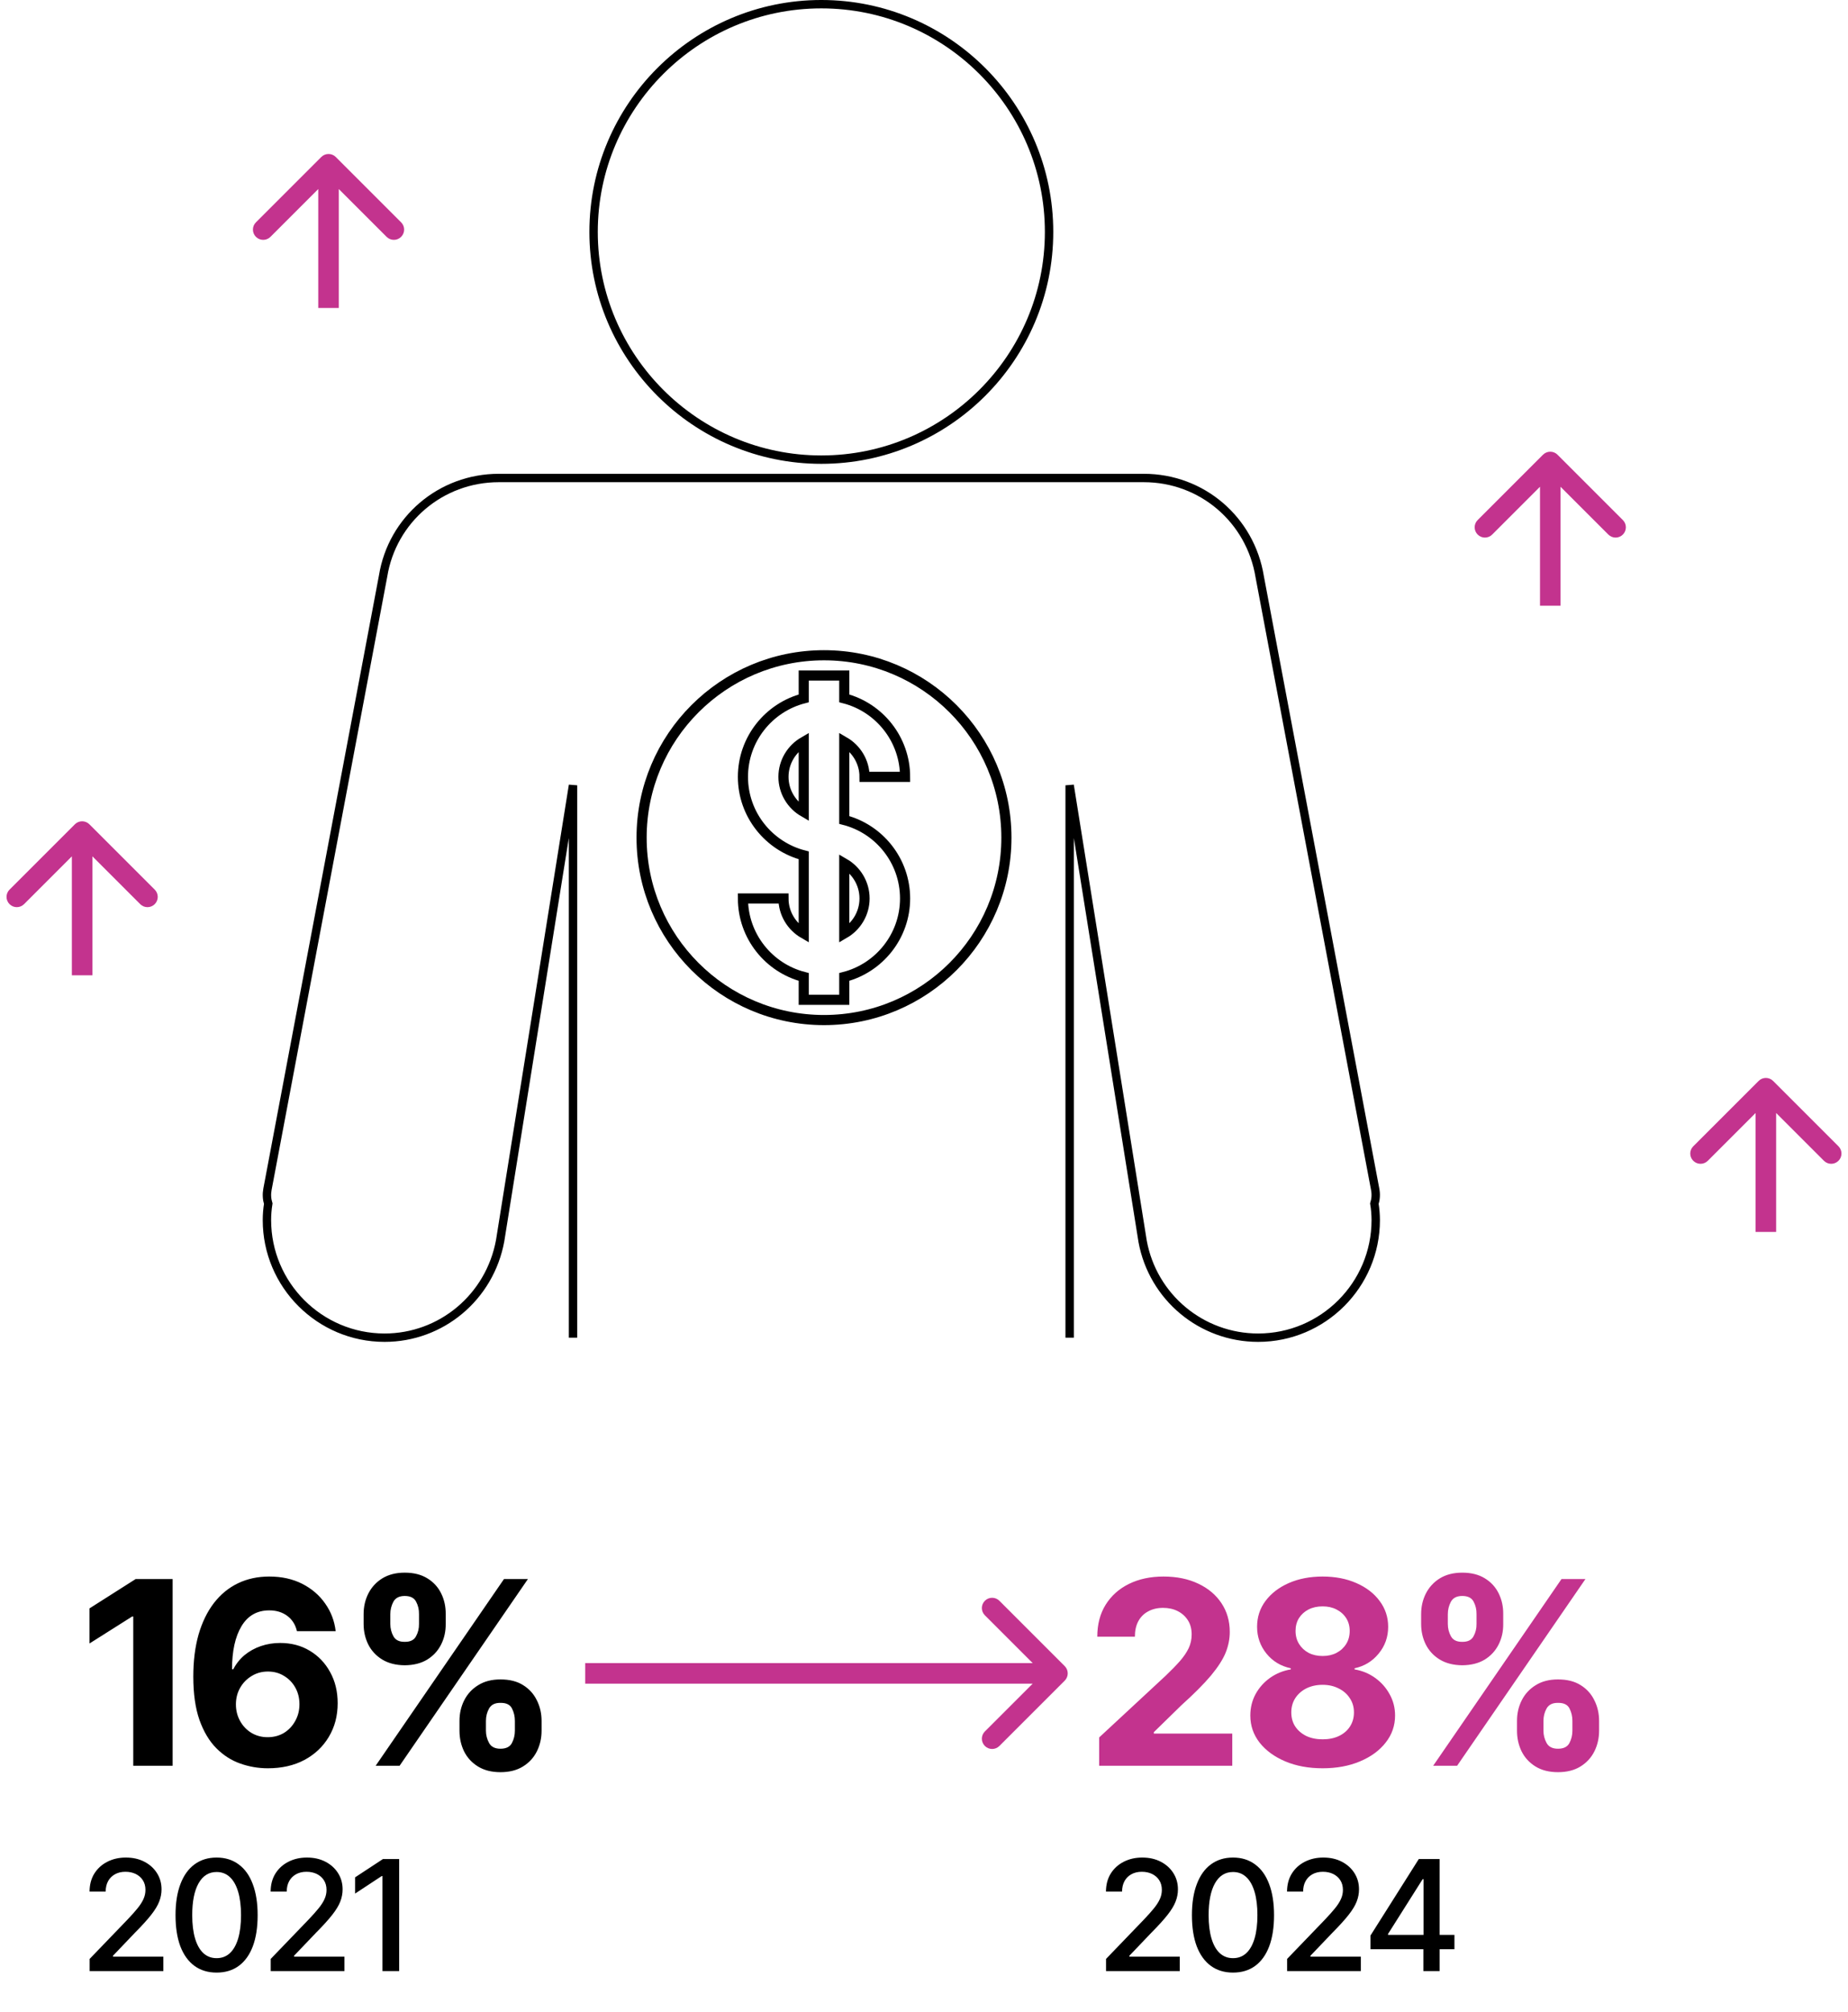 <svg width="180" height="196" viewBox="0 0 180 196" fill="none" xmlns="http://www.w3.org/2000/svg">
<g clip-path="url(#clip0_624_832)">
<path d="M98.027 81.594C98.027 91.405 90.071 99.361 80.26 99.361C70.45 99.361 62.493 91.405 62.493 81.594C62.493 71.784 70.45 63.827 80.26 63.827C90.071 63.827 98.027 71.779 98.027 81.594Z" stroke="black" stroke-width="0.987" stroke-miterlimit="10"/>
<path d="M82.235 79.871V72.258C83.411 72.941 84.209 74.216 84.209 75.672H88.157C88.157 71.999 85.636 68.902 82.235 68.026V65.801H78.287V68.026C74.885 68.906 72.364 71.999 72.364 75.672C72.364 79.345 74.885 82.437 78.287 83.317V90.93C77.11 90.248 76.312 88.972 76.312 87.517H72.364C72.364 91.189 74.885 94.286 78.287 95.162V97.387H82.235V95.162C85.636 94.282 88.157 91.189 88.157 87.517C88.157 83.844 85.636 80.747 82.235 79.871ZM76.312 75.672C76.312 74.216 77.11 72.941 78.287 72.258V79.085C77.11 78.403 76.312 77.128 76.312 75.672ZM82.235 90.93V84.103C83.411 84.786 84.209 86.061 84.209 87.517C84.209 88.972 83.411 90.248 82.235 90.93Z" stroke="black" stroke-width="0.987" stroke-miterlimit="10"/>
</g>
<path d="M79.999 0.408C92.233 0.408 102.182 10.359 102.182 22.591C102.182 34.823 92.233 44.772 79.999 44.773C67.769 44.773 57.817 34.823 57.817 22.591C57.817 10.359 67.769 0.408 79.999 0.408Z" stroke="black" stroke-width="0.817"/>
<path d="M55.812 130.301V76.494L48.716 120.852C47.707 126.354 42.979 130.301 37.458 130.301C31.139 130.301 26 125.162 26 118.846C26 118.32 26.041 117.796 26.128 117.249C25.991 116.806 25.962 116.328 26.052 115.845L37.314 56.115C38.2 50.612 42.943 46.561 48.579 46.561H111.419C117.053 46.561 121.798 50.608 122.701 56.19L133.946 115.845C134.038 116.328 134.007 116.806 133.868 117.249C133.957 117.79 133.998 118.32 134 118.846C134 125.162 128.861 130.301 122.545 130.301C117.024 130.301 112.292 126.354 111.295 120.918L104.187 76.494V130.301" stroke="black" stroke-width="0.817"/>
<path d="M16.814 153.812V172H12.98V157.461H12.871L8.72 160.086V156.668L13.212 153.812H16.814ZM26.091 172.244C25.163 172.244 24.264 172.09 23.393 171.78C22.522 171.471 21.745 170.971 21.061 170.279C20.378 169.587 19.833 168.672 19.426 167.532C19.027 166.385 18.828 164.981 18.828 163.321C18.828 161.791 18.998 160.424 19.34 159.219C19.69 158.015 20.187 156.993 20.83 156.155C21.481 155.309 22.262 154.666 23.173 154.227C24.085 153.787 25.102 153.567 26.225 153.567C27.438 153.567 28.508 153.803 29.436 154.275C30.363 154.747 31.108 155.386 31.669 156.192C32.239 156.998 32.581 157.897 32.695 158.89H28.923C28.776 158.255 28.463 157.758 27.983 157.4C27.503 157.042 26.917 156.863 26.225 156.863C25.037 156.863 24.134 157.38 23.515 158.414C22.905 159.439 22.6 160.835 22.6 162.601H22.722C22.998 162.063 23.365 161.604 23.82 161.221C24.284 160.839 24.813 160.546 25.407 160.342C26.001 160.139 26.628 160.037 27.287 160.037C28.369 160.037 29.33 160.289 30.168 160.794C31.014 161.299 31.678 161.994 32.158 162.881C32.646 163.76 32.89 164.769 32.89 165.909C32.89 167.138 32.601 168.232 32.023 169.192C31.454 170.145 30.66 170.893 29.643 171.438C28.626 171.976 27.442 172.244 26.091 172.244ZM26.066 169.217C26.66 169.217 27.189 169.078 27.653 168.802C28.117 168.517 28.483 168.13 28.752 167.642C29.029 167.154 29.167 166.609 29.167 166.006C29.167 165.404 29.033 164.863 28.764 164.383C28.496 163.903 28.129 163.524 27.666 163.248C27.21 162.963 26.685 162.82 26.091 162.82C25.505 162.82 24.976 162.967 24.504 163.26C24.032 163.545 23.658 163.931 23.381 164.419C23.112 164.9 22.978 165.433 22.978 166.019C22.978 166.604 23.112 167.142 23.381 167.63C23.649 168.118 24.016 168.505 24.48 168.79C24.951 169.074 25.48 169.217 26.066 169.217ZM44.755 168.582V167.63C44.755 166.897 44.91 166.226 45.219 165.616C45.529 165.005 45.98 164.517 46.574 164.151C47.168 163.777 47.893 163.589 48.747 163.589C49.626 163.589 50.358 163.772 50.944 164.139C51.538 164.505 51.986 164.997 52.287 165.616C52.596 166.226 52.751 166.897 52.751 167.63V168.582C52.751 169.314 52.596 169.99 52.287 170.608C51.978 171.219 51.526 171.707 50.932 172.073C50.338 172.439 49.61 172.623 48.747 172.623C47.884 172.623 47.156 172.439 46.562 172.073C45.968 171.707 45.516 171.219 45.207 170.608C44.906 169.99 44.755 169.314 44.755 168.582ZM47.331 167.63V168.582C47.331 169.005 47.433 169.404 47.636 169.778C47.84 170.153 48.21 170.34 48.747 170.34C49.292 170.34 49.663 170.157 49.858 169.791C50.053 169.424 50.151 169.021 50.151 168.582V167.63C50.151 167.19 50.057 166.788 49.87 166.421C49.683 166.047 49.309 165.864 48.747 165.872C48.218 165.864 47.848 166.047 47.636 166.421C47.433 166.788 47.331 167.19 47.331 167.63ZM35.417 158.182V157.229C35.417 156.497 35.572 155.826 35.881 155.215C36.198 154.597 36.654 154.104 37.248 153.738C37.85 153.372 38.575 153.189 39.421 153.189C40.292 153.189 41.024 153.372 41.618 153.738C42.22 154.104 42.672 154.597 42.973 155.215C43.274 155.826 43.421 156.497 43.413 157.229V158.182C43.421 158.914 43.27 159.585 42.961 160.196C42.652 160.806 42.2 161.294 41.606 161.661C41.012 162.019 40.283 162.202 39.421 162.21C38.558 162.202 37.826 162.015 37.224 161.648C36.63 161.282 36.178 160.794 35.869 160.184C35.568 159.573 35.417 158.906 35.417 158.182ZM38.017 157.229V158.182C38.017 158.621 38.119 159.024 38.322 159.39C38.526 159.756 38.892 159.935 39.421 159.927C39.958 159.935 40.324 159.756 40.52 159.39C40.723 159.024 40.821 158.621 40.812 158.182V157.229C40.821 156.79 40.727 156.387 40.532 156.021C40.345 155.647 39.974 155.459 39.421 155.459C38.884 155.459 38.514 155.651 38.31 156.033C38.115 156.408 38.017 156.806 38.017 157.229ZM36.589 172L49.089 153.812H51.42L38.92 172H36.589Z" fill="black"/>
<path d="M8.732 192V190.813L12.424 186.976C12.815 186.565 13.137 186.204 13.391 185.892C13.649 185.574 13.842 185.274 13.969 184.991C14.101 184.708 14.167 184.407 14.167 184.09C14.167 183.724 14.082 183.409 13.911 183.145C13.74 182.881 13.508 182.679 13.215 182.537C12.922 182.396 12.59 182.325 12.219 182.325C11.828 182.325 11.489 182.405 11.201 182.566C10.913 182.723 10.688 182.947 10.527 183.24C10.371 183.528 10.293 183.868 10.293 184.258H8.725C8.725 183.594 8.876 183.013 9.179 182.515C9.487 182.017 9.907 181.631 10.439 181.358C10.976 181.08 11.582 180.94 12.255 180.94C12.944 180.94 13.549 181.077 14.072 181.351C14.594 181.624 15.002 181.995 15.295 182.464C15.588 182.928 15.734 183.453 15.734 184.039C15.734 184.444 15.659 184.839 15.507 185.225C15.361 185.611 15.1 186.043 14.724 186.521C14.352 186.995 13.835 187.566 13.171 188.235L11.003 190.506V190.594H15.91V192H8.732ZM21.096 192.146C20.256 192.146 19.536 191.927 18.935 191.487C18.339 191.048 17.883 190.413 17.565 189.583C17.253 188.748 17.097 187.737 17.097 186.551C17.097 185.369 17.255 184.361 17.573 183.526C17.89 182.686 18.347 182.046 18.942 181.607C19.543 181.163 20.261 180.94 21.096 180.94C21.936 180.94 22.653 181.163 23.249 181.607C23.85 182.046 24.306 182.686 24.619 183.526C24.936 184.361 25.095 185.369 25.095 186.551C25.095 187.737 24.939 188.748 24.626 189.583C24.314 190.413 23.859 191.048 23.264 191.487C22.668 191.927 21.945 192.146 21.096 192.146ZM21.096 190.74C21.608 190.74 22.041 190.577 22.392 190.25C22.744 189.922 23.012 189.446 23.198 188.821C23.383 188.191 23.476 187.435 23.476 186.551C23.476 185.662 23.383 184.905 23.198 184.28C23.012 183.65 22.744 183.172 22.392 182.845C22.041 182.513 21.608 182.347 21.096 182.347C20.339 182.347 19.753 182.715 19.338 183.453C18.928 184.185 18.723 185.218 18.723 186.551C18.723 187.435 18.815 188.191 19.001 188.821C19.186 189.446 19.455 189.922 19.807 190.25C20.163 190.577 20.593 190.74 21.096 190.74ZM26.369 192V190.813L30.061 186.976C30.451 186.565 30.773 186.204 31.027 185.892C31.286 185.574 31.479 185.274 31.606 184.991C31.738 184.708 31.804 184.407 31.804 184.09C31.804 183.724 31.718 183.409 31.547 183.145C31.377 182.881 31.145 182.679 30.852 182.537C30.559 182.396 30.227 182.325 29.855 182.325C29.465 182.325 29.125 182.405 28.837 182.566C28.549 182.723 28.325 182.947 28.164 183.24C28.007 183.528 27.929 183.868 27.929 184.258H26.362C26.362 183.594 26.513 183.013 26.816 182.515C27.123 182.017 27.544 181.631 28.076 181.358C28.613 181.08 29.218 180.94 29.892 180.94C30.581 180.94 31.186 181.077 31.709 181.351C32.231 181.624 32.639 181.995 32.932 182.464C33.225 182.928 33.371 183.453 33.371 184.039C33.371 184.444 33.295 184.839 33.144 185.225C32.998 185.611 32.736 186.043 32.36 186.521C31.989 186.995 31.472 187.566 30.808 188.235L28.64 190.506V190.594H33.547V192H26.369ZM38.879 181.087V192H37.253V182.742H37.18L34.587 184.449V182.867L37.297 181.087H38.879Z" fill="black"/>
<path d="M107.732 192V190.813L111.424 186.976C111.814 186.565 112.137 186.204 112.391 185.892C112.649 185.574 112.842 185.274 112.969 184.991C113.101 184.708 113.167 184.407 113.167 184.09C113.167 183.724 113.082 183.409 112.911 183.145C112.74 182.881 112.508 182.679 112.215 182.537C111.922 182.396 111.59 182.325 111.219 182.325C110.828 182.325 110.489 182.405 110.201 182.566C109.913 182.723 109.688 182.947 109.527 183.24C109.371 183.528 109.292 183.868 109.292 184.258H107.725C107.725 183.594 107.876 183.013 108.179 182.515C108.487 182.017 108.907 181.631 109.439 181.358C109.976 181.08 110.582 180.94 111.255 180.94C111.944 180.94 112.549 181.077 113.072 181.351C113.594 181.624 114.002 181.995 114.295 182.464C114.588 182.928 114.734 183.453 114.734 184.039C114.734 184.444 114.659 184.839 114.507 185.225C114.361 185.611 114.1 186.043 113.724 186.521C113.353 186.995 112.835 187.566 112.171 188.235L110.003 190.506V190.594H114.91V192H107.732ZM120.096 192.146C119.256 192.146 118.536 191.927 117.935 191.487C117.339 191.048 116.883 190.413 116.565 189.583C116.253 188.748 116.097 187.737 116.097 186.551C116.097 185.369 116.255 184.361 116.573 183.526C116.89 182.686 117.347 182.046 117.942 181.607C118.543 181.163 119.261 180.94 120.096 180.94C120.936 180.94 121.653 181.163 122.249 181.607C122.85 182.046 123.306 182.686 123.619 183.526C123.936 184.361 124.095 185.369 124.095 186.551C124.095 187.737 123.938 188.748 123.626 189.583C123.313 190.413 122.859 191.048 122.264 191.487C121.668 191.927 120.945 192.146 120.096 192.146ZM120.096 190.74C120.608 190.74 121.041 190.577 121.392 190.25C121.744 189.922 122.012 189.446 122.198 188.821C122.383 188.191 122.476 187.435 122.476 186.551C122.476 185.662 122.383 184.905 122.198 184.28C122.012 183.65 121.744 183.172 121.392 182.845C121.041 182.513 120.608 182.347 120.096 182.347C119.339 182.347 118.753 182.715 118.338 183.453C117.928 184.185 117.723 185.218 117.723 186.551C117.723 187.435 117.815 188.191 118.001 188.821C118.187 189.446 118.455 189.922 118.807 190.25C119.163 190.577 119.593 190.74 120.096 190.74ZM125.369 192V190.813L129.061 186.976C129.451 186.565 129.773 186.204 130.027 185.892C130.286 185.574 130.479 185.274 130.606 184.991C130.738 184.708 130.804 184.407 130.804 184.09C130.804 183.724 130.718 183.409 130.547 183.145C130.376 182.881 130.145 182.679 129.852 182.537C129.559 182.396 129.227 182.325 128.855 182.325C128.465 182.325 128.125 182.405 127.837 182.566C127.549 182.723 127.325 182.947 127.164 183.24C127.007 183.528 126.929 183.868 126.929 184.258H125.362C125.362 183.594 125.513 183.013 125.816 182.515C126.124 182.017 126.543 181.631 127.076 181.358C127.613 181.08 128.218 180.94 128.892 180.94C129.581 180.94 130.186 181.077 130.708 181.351C131.231 181.624 131.639 181.995 131.932 182.464C132.225 182.928 132.371 183.453 132.371 184.039C132.371 184.444 132.295 184.839 132.144 185.225C131.998 185.611 131.736 186.043 131.36 186.521C130.989 186.995 130.472 187.566 129.808 188.235L127.64 190.506V190.594H132.547V192H125.369ZM133.484 189.869V188.543L138.194 181.087H139.241V183.05H138.567L135.198 188.382V188.47H141.666V189.869H133.484ZM138.641 192V189.466L138.655 188.858V181.087H140.223V192H138.641Z" fill="black"/>
<path d="M107.062 172V169.241L113.532 163.235C114.085 162.706 114.549 162.23 114.923 161.807C115.298 161.376 115.583 160.957 115.778 160.55C115.973 160.135 116.071 159.687 116.071 159.207C116.071 158.67 115.949 158.21 115.705 157.828C115.46 157.445 115.131 157.148 114.716 156.937C114.301 156.725 113.825 156.619 113.288 156.619C112.734 156.619 112.25 156.733 111.835 156.961C111.42 157.181 111.098 157.502 110.871 157.925C110.651 158.34 110.541 158.841 110.541 159.427H106.879C106.879 158.23 107.147 157.197 107.685 156.326C108.23 155.447 108.987 154.768 109.955 154.288C110.932 153.807 112.055 153.567 113.324 153.567C114.618 153.567 115.749 153.799 116.718 154.263C117.686 154.719 118.439 155.354 118.976 156.167C119.513 156.973 119.782 157.905 119.782 158.963C119.782 159.646 119.647 160.322 119.379 160.989C119.11 161.648 118.634 162.389 117.951 163.211C117.267 164.025 116.299 164.997 115.045 166.128L112.384 168.729V168.863H120.026V172H107.062ZM128.827 172.244C127.46 172.244 126.247 172.02 125.189 171.573C124.132 171.125 123.297 170.515 122.687 169.742C122.085 168.969 121.784 168.09 121.784 167.105C121.784 166.348 121.955 165.652 122.296 165.018C122.646 164.383 123.118 163.854 123.712 163.431C124.315 163.007 124.986 162.735 125.727 162.613V162.503C124.758 162.299 123.969 161.823 123.358 161.075C122.748 160.318 122.443 159.447 122.443 158.462C122.443 157.518 122.715 156.68 123.261 155.948C123.814 155.207 124.571 154.625 125.531 154.202C126.5 153.779 127.598 153.567 128.827 153.567C130.056 153.567 131.151 153.779 132.111 154.202C133.079 154.625 133.836 155.207 134.381 155.948C134.935 156.688 135.211 157.527 135.211 158.462C135.211 159.455 134.902 160.326 134.284 161.075C133.673 161.823 132.892 162.299 131.94 162.503V162.613C132.672 162.735 133.336 163.007 133.93 163.431C134.524 163.854 134.996 164.383 135.346 165.018C135.704 165.652 135.883 166.348 135.883 167.105C135.883 168.09 135.578 168.969 134.967 169.742C134.365 170.515 133.531 171.125 132.465 171.573C131.407 172.02 130.194 172.244 128.827 172.244ZM128.827 169.424C129.438 169.424 129.971 169.314 130.426 169.095C130.882 168.875 131.236 168.57 131.488 168.179C131.749 167.78 131.879 167.321 131.879 166.8C131.879 166.279 131.745 165.819 131.476 165.42C131.216 165.014 130.854 164.696 130.39 164.468C129.934 164.232 129.413 164.114 128.827 164.114C128.241 164.114 127.716 164.228 127.252 164.456C126.797 164.684 126.435 165.001 126.166 165.408C125.906 165.815 125.775 166.279 125.775 166.8C125.775 167.321 125.902 167.776 126.154 168.167C126.414 168.558 126.772 168.867 127.228 169.095C127.692 169.314 128.225 169.424 128.827 169.424ZM128.827 161.307C129.34 161.307 129.792 161.205 130.182 161.001C130.581 160.79 130.894 160.501 131.122 160.135C131.35 159.769 131.464 159.345 131.464 158.865C131.464 158.393 131.35 157.978 131.122 157.62C130.894 157.262 130.581 156.981 130.182 156.778C129.792 156.574 129.34 156.473 128.827 156.473C128.306 156.473 127.847 156.574 127.448 156.778C127.057 156.981 126.748 157.262 126.52 157.62C126.3 157.978 126.19 158.393 126.19 158.865C126.19 159.345 126.304 159.769 126.532 160.135C126.76 160.501 127.069 160.79 127.46 161.001C127.859 161.205 128.314 161.307 128.827 161.307ZM147.76 168.582V167.63C147.76 166.897 147.915 166.226 148.224 165.616C148.533 165.005 148.985 164.517 149.579 164.151C150.173 163.777 150.897 163.589 151.752 163.589C152.631 163.589 153.363 163.772 153.949 164.139C154.543 164.505 154.991 164.997 155.292 165.616C155.601 166.226 155.756 166.897 155.756 167.63V168.582C155.756 169.314 155.601 169.99 155.292 170.608C154.983 171.219 154.531 171.707 153.937 172.073C153.343 172.439 152.615 172.623 151.752 172.623C150.889 172.623 150.161 172.439 149.567 172.073C148.973 171.707 148.521 171.219 148.212 170.608C147.911 169.99 147.76 169.314 147.76 168.582ZM150.336 167.63V168.582C150.336 169.005 150.438 169.404 150.641 169.778C150.845 170.153 151.215 170.34 151.752 170.34C152.297 170.34 152.667 170.157 152.863 169.791C153.058 169.424 153.156 169.021 153.156 168.582V167.63C153.156 167.19 153.062 166.788 152.875 166.421C152.688 166.047 152.313 165.864 151.752 165.872C151.223 165.864 150.853 166.047 150.641 166.421C150.438 166.788 150.336 167.19 150.336 167.63ZM138.422 158.182V157.229C138.422 156.497 138.576 155.826 138.886 155.215C139.203 154.597 139.659 154.104 140.253 153.738C140.855 153.372 141.579 153.189 142.426 153.189C143.297 153.189 144.029 153.372 144.623 153.738C145.225 154.104 145.677 154.597 145.978 155.215C146.279 155.826 146.426 156.497 146.417 157.229V158.182C146.426 158.914 146.275 159.585 145.966 160.196C145.657 160.806 145.205 161.294 144.611 161.661C144.017 162.019 143.288 162.202 142.426 162.21C141.563 162.202 140.831 162.015 140.229 161.648C139.634 161.282 139.183 160.794 138.874 160.184C138.572 159.573 138.422 158.906 138.422 158.182ZM141.022 157.229V158.182C141.022 158.621 141.124 159.024 141.327 159.39C141.531 159.756 141.897 159.935 142.426 159.927C142.963 159.935 143.329 159.756 143.524 159.39C143.728 159.024 143.826 158.621 143.817 158.182V157.229C143.826 156.79 143.732 156.387 143.537 156.021C143.349 155.647 142.979 155.459 142.426 155.459C141.889 155.459 141.518 155.651 141.315 156.033C141.12 156.408 141.022 156.806 141.022 157.229ZM139.594 172L152.094 153.812H154.425L141.925 172H139.594Z" fill="#C3338E"/>
<path d="M103.707 163.707C104.098 163.317 104.098 162.683 103.707 162.293L97.343 155.929C96.953 155.538 96.32 155.538 95.929 155.929C95.538 156.319 95.538 156.953 95.929 157.343L101.586 163L95.929 168.657C95.538 169.047 95.538 169.681 95.929 170.071C96.32 170.462 96.953 170.462 97.343 170.071L103.707 163.707ZM57 163V164H103V163V162H57V163Z" fill="#C3338E"/>
<path d="M151.707 44.293C151.317 43.902 150.683 43.902 150.293 44.293L143.929 50.657C143.538 51.047 143.538 51.681 143.929 52.071C144.319 52.462 144.953 52.462 145.343 52.071L151 46.414L156.657 52.071C157.047 52.462 157.681 52.462 158.071 52.071C158.462 51.681 158.462 51.047 158.071 50.657L151.707 44.293ZM151 59L152 59L152 45L151 45L150 45L150 59L151 59Z" fill="#C3338E"/>
<path d="M8.707 80.293C8.317 79.902 7.683 79.902 7.293 80.293L0.929 86.657C0.538 87.047 0.538 87.68 0.929 88.071C1.319 88.462 1.953 88.462 2.343 88.071L8 82.414L13.657 88.071C14.047 88.462 14.681 88.462 15.071 88.071C15.462 87.68 15.462 87.047 15.071 86.657L8.707 80.293ZM8 95L9 95L9 81L8 81L7 81L7 95L8 95Z" fill="#C3338E"/>
<path d="M32.707 15.293C32.317 14.902 31.683 14.902 31.293 15.293L24.929 21.657C24.538 22.047 24.538 22.68 24.929 23.071C25.32 23.462 25.953 23.462 26.343 23.071L32 17.414L37.657 23.071C38.047 23.462 38.681 23.462 39.071 23.071C39.462 22.68 39.462 22.047 39.071 21.657L32.707 15.293ZM32 30L33 30L33 16L32 16L31 16L31 30L32 30Z" fill="#C3338E"/>
<path d="M172.707 105.293C172.317 104.902 171.683 104.902 171.293 105.293L164.929 111.657C164.538 112.047 164.538 112.681 164.929 113.071C165.319 113.462 165.953 113.462 166.343 113.071L172 107.414L177.657 113.071C178.047 113.462 178.681 113.462 179.071 113.071C179.462 112.681 179.462 112.047 179.071 111.657L172.707 105.293ZM172 120L173 120L173 106L172 106L171 106L171 120L172 120Z" fill="#C3338E"/>
<defs>
<clipPath id="clip0_624_832">
<rect width="57.855" height="57.855" fill="white" transform="translate(62 42)"/>
</clipPath>
</defs>
</svg>
